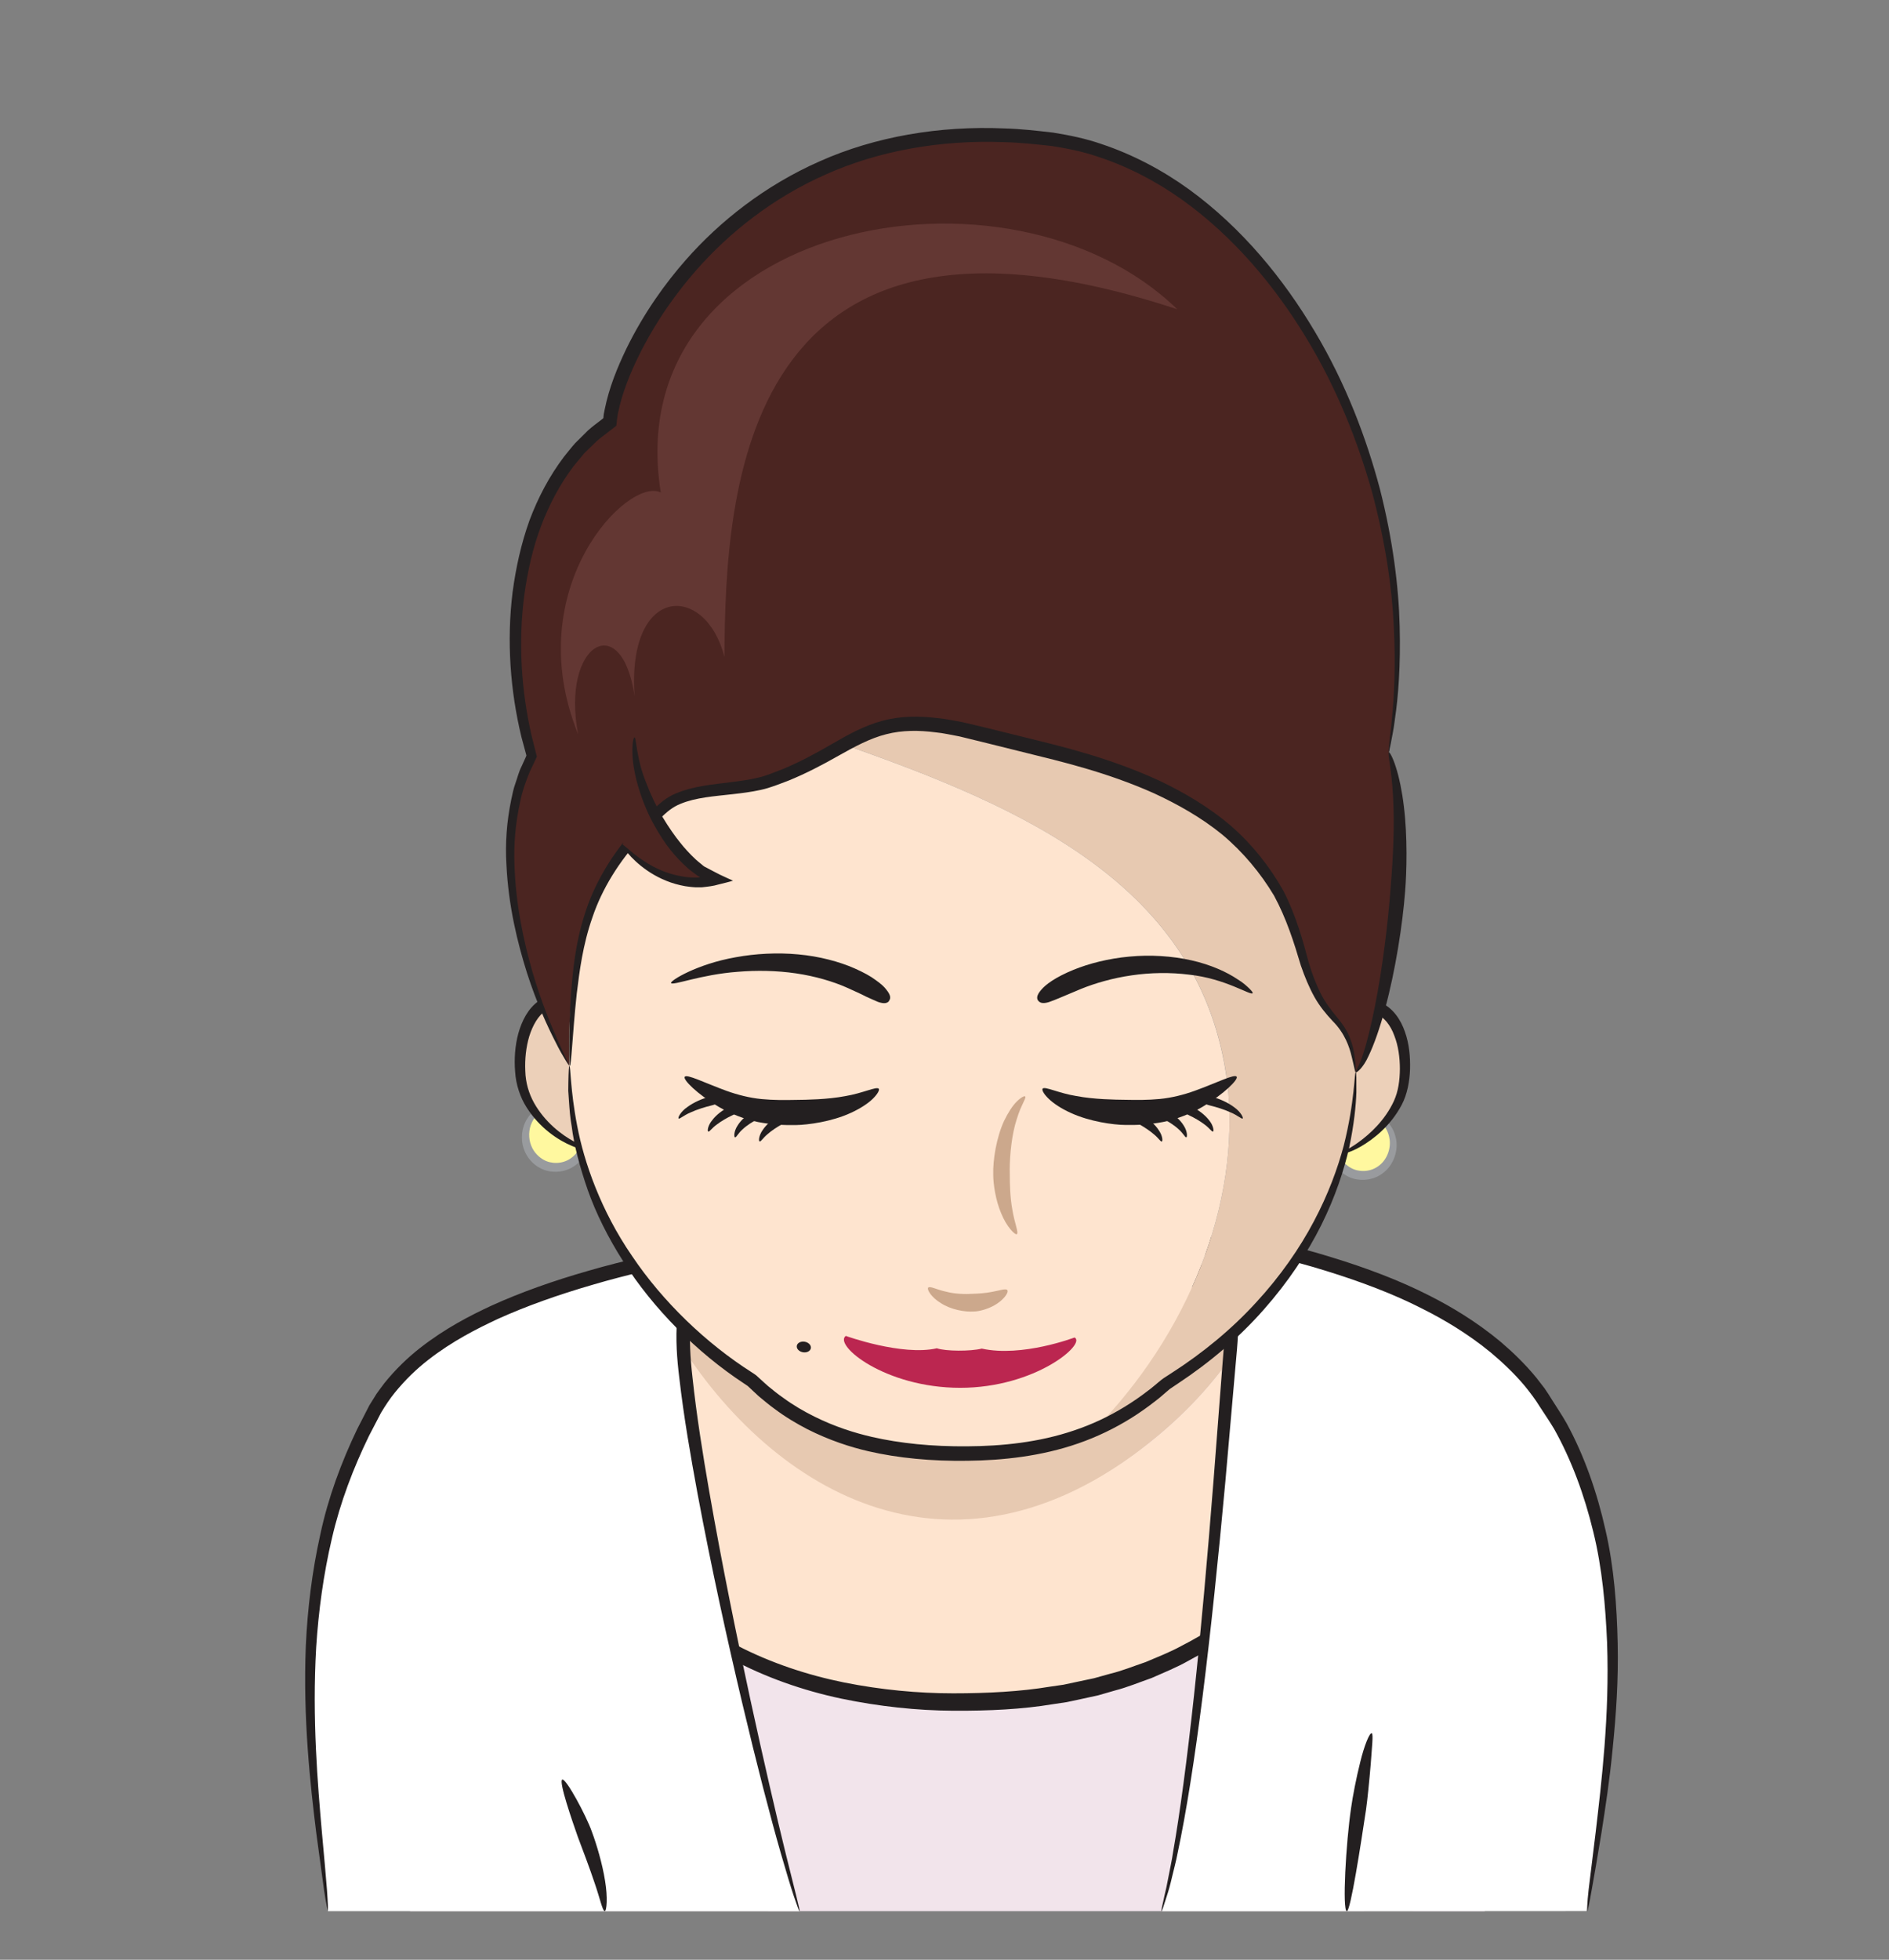 <?xml version="1.0" encoding="UTF-8"?><svg id="Layer_2" xmlns="http://www.w3.org/2000/svg" xmlns:xlink="http://www.w3.org/1999/xlink" viewBox="0 0 180.24 186.92"><rect x="0" y="0" width="180.24" height="186.92" fill="#808080" stroke="none"/><defs><style>.cls-1{fill:none;}.cls-1,.cls-2,.cls-3,.cls-4,.cls-5,.cls-6,.cls-7,.cls-8,.cls-9,.cls-10,.cls-11,.cls-12,.cls-13,.cls-14,.cls-15,.cls-16{stroke-width:0px;}.cls-2{fill:url(#_名称未設定グラデーション_8-3);}.cls-3{fill:url(#_名称未設定グラデーション_8-2);}.cls-4{fill:url(#_名称未設定グラデーション_8-4);}.cls-5{fill:url(#_名称未設定グラデーション_8);}.cls-6{fill:#f2e4eb;}.cls-7{fill:#633733;}.cls-8{fill:#4b2521;}.cls-9{fill:#231f20;}.cls-10{fill:#cca88c;}.cls-11{fill:#bb2650;}.cls-12{fill:#999b9e;}.cls-13{fill:#fee4cf;}.cls-14{fill:#fff89f;}.cls-15{fill:#e7c9b1;}.cls-16{fill:#ecd0b9;}</style><linearGradient id="_名称未設定グラデーション_8" x1="52.93" y1="179.81" x2="52.93" y2="121.83" gradientUnits="userSpaceOnUse"><stop offset="0" stop-color="#fff"/><stop offset=".85" stop-color="#fff"/><stop offset="1" stop-color="#fff"/></linearGradient><linearGradient id="_名称未設定グラデーション_8-2" x1="132.34" y1="179.76" x2="132.34" y2="120.38" xlink:href="#_名称未設定グラデーション_8"/><linearGradient id="_名称未設定グラデーション_8-3" x1="55.67" y1="181.79" x2="55.67" y2="170.1" xlink:href="#_名称未設定グラデーション_8"/><linearGradient id="_名称未設定グラデーション_8-4" x1="-745.67" y1="181.61" x2="-745.67" y2="165.8" gradientTransform="translate(-615.97) rotate(-180) scale(1 -1)" xlink:href="#_名称未設定グラデーション_8"/></defs><g id="_レイヤー_1"><path class="cls-6" d="M141.68,182.29c-3.38-11.07-.3-43.9-10.99-52.4-24.48-19.45-57.81-8.4-54.96-9.85l-5.78.28c-14.22,3.25-20.37,5.4-24.24,11.52-3.43,5.4-4.82,37.3-6.61,50.45"/><path class="cls-9" d="M39.09,182.29s-.02-.24.02-.69c.04-.48.1-1.14.17-1.96.14-1.73.34-4.19.59-7.18.48-6.05,1.03-14.36,1.94-23.38.49-4.51.97-9.2,2.05-13.84.3-1.16.59-2.32,1.2-3.46.64-1.07,1.34-2.02,2.18-2.9,1.63-1.78,3.66-3.1,5.71-4.1,4.14-1.98,8.33-3.02,12.08-3.99.94-.23,1.86-.45,2.75-.67.45-.1.89-.21,1.32-.31.22-.05.44-.1.65-.15.25-.05.33-.03.44-.04l.32-.02c1.73-.09,3.34-.17,4.8-.24l.39-.02.13.47c.03.13,0,.02,0,0l-.03-.11s0,0,0,.02c.08-.68-.24.47-.18.29,0-.09.02-.41,0-.55h.06s.2-.04.2-.04c.3-.05.59-.11.89-.16.61-.11,1.23-.23,1.86-.35,1.26-.23,2.56-.43,3.89-.62,2.66-.36,5.46-.62,8.34-.73,5.77-.22,11.93.16,18.05,1.51,6.11,1.33,12.16,3.68,17.5,7.06,1.33.84,2.62,1.74,3.86,2.69.62.46,1.22,1,1.81,1.55l.79.9c.26.3.47.64.7.96,1.77,2.62,2.78,5.54,3.53,8.39,1.47,5.72,1.98,11.28,2.38,16.3.38,5.02.57,9.52.8,13.29.23,3.77.5,6.8.82,8.87.15,1.04.31,1.83.42,2.37.12.54.17.82.15.83-.02,0-.12-.27-.29-.79-.16-.53-.37-1.32-.57-2.36-.41-2.07-.77-5.11-1.09-8.88-.32-3.77-.6-8.27-1.05-13.26-.47-4.98-1.06-10.51-2.56-16.1-.76-2.78-1.79-5.59-3.47-8.02-.22-.29-.42-.6-.66-.88l-.73-.82c-.53-.49-1.08-.98-1.7-1.43-1.22-.92-2.48-1.79-3.79-2.6-5.24-3.25-11.16-5.51-17.15-6.78-6-1.28-12.05-1.63-17.72-1.4-2.84.12-5.58.38-8.2.74-1.31.18-2.59.39-3.83.61-.62.12-1.24.23-1.85.35-.31.06-.62.11-.93.17l-.26.04-.17.02c-.05,0-.07,0-.19,0-.03,0-.14-.05-.24-.1h0c-1.43.07-3.01.14-4.71.23l-.32.02h-.16s.04,0-.04.02c-.21.05-.43.1-.64.15-.43.1-.87.2-1.32.3-.89.21-1.81.43-2.75.66-3.74.95-7.91,1.98-11.87,3.85-.99.46-1.93,1.03-2.85,1.64-.88.66-1.76,1.34-2.5,2.17-.4.39-.72.85-1.08,1.28-.3.46-.69.93-.92,1.38-.49.93-.81,2.06-1.09,3.17-1.08,4.5-1.63,9.18-2.18,13.65-1.03,8.96-1.73,17.24-2.38,23.25-.32,3.01-.61,5.45-.85,7.14-.12.84-.22,1.5-.31,1.94-.08.44-.14.67-.16.67Z"/><path class="cls-15" d="M108.92,138.21c3.47-2.65,6.45-5.67,8.91-9.26-4.18-1.42-8.14-3.53-11.77-6.63-9.54-7.95-11.49-20.33-12.4-32.6h-18.68c.72,8.57.35,18.54-.95,26.85-.76,4.86-5.13,7.84-10.32,9.69,8.64,15.03,25.46,27.03,45.21,11.96Z"/><path class="cls-13" d="M117.83,128.95c-2.46,3.59-5.43,6.62-8.91,9.26-19.27,14.6-36.56,3.07-45.21-11.96-3.88,1.38-8.23,2.12-11.88,2.53,0,0,1.22,33.56,39.82,33.56,31.03,0,37.8-23.45,39.27-30.81-4.5-.4-8.91-1.15-13.1-2.58Z"/><path class="cls-15" d="M106.06,122.32c7.27,6.23,15.88,8.41,24.86,9.22.37-1.86.41-3.04.41-3.04-5.8-.22-20.12-5.49-22.02-10.97-2.15-6.2-.91-22.28-1.67-27.81h-13.98c.9,12.28,2.86,24.66,12.4,32.61Z"/><path class="cls-9" d="M51.84,128.79c-.02-.14,2.68-.46,6.85-1.46,2.07-.53,4.53-1.22,7.04-2.4,2.47-1.18,5.14-2.86,6.65-5.51.74-1.34,1.04-2.78,1.23-4.46.21-1.63.38-3.28.52-4.93.27-3.3.41-6.61.43-9.77.02-3.16-.09-6.17-.28-8.89-.04-.46-.07-.91-.11-1.36-.03-.33-.05-.66-.08-.99v-.12s.06-.01.09-.02h.24s.49,0,.49,0c.82,0,1.62,0,2.39,0,1.22,0,2.34,0,3.37,0,6.86.02,15.3.03,24.13.05h1.66s1.19.01,1.19.01h.4s.2,0,.2,0c.07,0,.14-.01.13.08l.08.79.07.71c.01.14.03.29.04.43l.05.85c.04.57.04,1.13.06,1.69.04,2.25.02,4.48.01,6.7-.02,4.43-.03,8.8.38,12.89.07.51.13,1.01.2,1.51.09.49.18.98.27,1.46.13.46.24.94.39,1.38.21.39.33.82.64,1.17,1.06,1.48,2.58,2.61,4.03,3.57,2.98,1.89,5.93,3.16,8.44,4.08,2.51.92,4.6,1.48,6.06,1.8,1.46.32,2.28.36,2.28.45,0,.03-.21.04-.61.04-.4.01-.98-.05-1.73-.14-1.49-.21-3.64-.67-6.22-1.51-2.58-.84-5.61-2.03-8.73-3.9-1.53-.97-3.15-2.08-4.41-3.76-.35-.39-.55-.92-.8-1.41-.19-.5-.31-1-.46-1.51-.1-.51-.21-1.02-.31-1.54-.08-.52-.15-1.04-.23-1.56-.49-4.19-.55-8.59-.6-13.03-.02-2.22-.03-4.45-.1-6.67-.03-.55-.03-1.11-.07-1.65l-.05-.82c0-.14-.02-.27-.04-.4v-.12s-.02-.05-.06-.04h-.47s-1.66.01-1.66.01c-8.82.03-17.27.06-24.12.08-1.03,0-2.17,0-3.4,0-.31,0-.62,0-.93,0h-.42s0,0,0,0c0,0,0,0,0,0h0s.01.21.01.21l.04.52c.17,2.78.25,5.85.18,9.05-.06,3.2-.26,6.55-.6,9.88-.17,1.67-.38,3.33-.63,4.98-.19,1.6-.63,3.42-1.52,4.87-1.81,2.96-4.73,4.6-7.31,5.74-2.64,1.13-5.16,1.73-7.27,2.16-2.12.41-3.87.62-5.08.73-1.21.1-1.89.12-1.89.06Z"/><path class="cls-9" d="M131.34,128.49c.06,0,.1.57.05,1.58-.06,1.01-.21,2.47-.56,4.24-.69,3.52-2.21,8.35-5.18,12.92-1.47,2.28-3.3,4.47-5.39,6.38-2.09,1.91-4.44,3.51-6.82,4.77-1.17.67-2.4,1.15-3.56,1.67-1.2.42-2.33.89-3.46,1.18-.56.16-1.1.32-1.63.47-.54.12-1.06.23-1.56.34-.5.11-.99.21-1.45.31-.47.07-.92.14-1.34.2-2.86.48-6.08.64-9.5.62-3.42-.02-7.05-.4-10.69-1.16-3.63-.77-7.26-2.03-10.57-3.82-3.31-1.77-6.27-4.08-8.64-6.68-2.39-2.58-4.22-5.4-5.53-8.1-1.34-2.7-2.19-5.26-2.74-7.45-.56-2.18-.81-3.98-.92-5.23-.11-1.25-.08-1.94-.02-1.94.06,0,.14.68.36,1.9.22,1.22.58,2.98,1.22,5.1.64,2.12,1.57,4.6,2.95,7.19,1.36,2.59,3.2,5.28,5.56,7.71,2.33,2.46,5.21,4.61,8.42,6.26,3.2,1.66,6.7,2.82,10.22,3.53,3.52.7,7.05,1.03,10.38,1.03,3.33,0,6.46-.17,9.22-.63.42-.06.86-.13,1.31-.19.45-.1.92-.19,1.41-.3.49-.1.99-.21,1.51-.32.51-.14,1.04-.29,1.58-.44,1.09-.26,2.18-.71,3.34-1.1,1.12-.48,2.3-.93,3.43-1.55,2.3-1.17,4.56-2.66,6.59-4.45,2.04-1.78,3.83-3.84,5.31-5.99,2.98-4.32,4.64-8.95,5.51-12.36.88-3.43,1.04-5.66,1.16-5.65Z"/><path class="cls-5" d="M76.3,182.29c-3.38-11.07-10.01-40.67-11-52.4-.31-3.71-.05-8.4,2.8-9.85l-5.78.28c-14.22,3.25-22.91,7.69-26.52,14.07-9.32,16.44-5.75,35.54-4.52,47.9"/><path class="cls-9" d="M31.28,182.29s-.17-.71-.36-2c-.18-1.33-.44-3.18-.74-5.44-.57-4.58-1.28-10.93-1-17.88.16-3.47.59-7.07,1.38-10.6.75-3.54,2.03-6.95,3.52-10.06.39-.77.78-1.53,1.17-2.28.23-.37.46-.73.68-1.09.24-.35.5-.68.75-1.02,1.05-1.3,2.21-2.42,3.4-3.35,2.39-1.87,4.81-3.11,6.82-4.04,2.77-1.26,5.9-2.37,9.27-3.33,1.68-.49,3.43-.93,5.21-1.34l.67-.16s.17-.05.28-.05h.18s.34-.02.34-.02c.46-.02.92-.04,1.39-.06,1.25-.06,2.5-.12,3.77-.18.07.21.18.5.22.64,0,.07,0,.05.02.19l.09.49-.63.51c-.21.17-.45.36-.51.5-.11.16-.23.32-.32.5-.2.35-.36.74-.48,1.14-.26.81-.41,1.68-.49,2.56-.16,1.78-.05,3.59.16,5.42.39,3.66.98,7.32,1.6,10.9,1.25,7.16,2.66,14,3.94,19.93,1.29,5.94,2.46,10.97,3.33,14.51.44,1.75.78,3.14,1.03,4.13.24.96.36,1.48.32,1.49-.04.01-.22-.49-.54-1.43-.32-.94-.73-2.33-1.24-4.08-1.01-3.51-2.31-8.52-3.71-14.44-1.4-5.92-2.91-12.75-4.25-19.92-.66-3.59-1.3-7.25-1.73-10.97-.23-1.85-.37-3.76-.21-5.66.08-.95.23-1.91.52-2.85.14-.47.33-.93.58-1.38.11-.23.26-.44.41-.65l.04-.06s.03-.03.05-.04c0,0-.04,0-.06,0h-.04s-.41.03-.41.03c-.47.02-.93.05-1.4.07-.46.02-.93.05-1.39.07l-.34.02h-.16s-.06.02-.06.02l-.66.16c-1.76.42-3.48.86-5.14,1.35-3.31.96-6.38,2.05-9.07,3.27-1.97.92-4.33,2.11-6.6,3.88-1.14.88-2.22,1.93-3.2,3.13-.49.6-.92,1.26-1.33,1.94-.38.73-.76,1.46-1.15,2.21-1.47,3.02-2.74,6.32-3.53,9.76-.81,3.44-1.28,6.96-1.5,10.37-.4,6.83.15,13.14.55,17.72.21,2.29.38,4.16.48,5.45.09,1.3.12,2.02.07,2.02Z"/><path class="cls-3" d="M110.81,182.29c3.38-11.07,5.6-42.15,6.6-53.89.31-3.71.05-8.4-2.8-9.85l5.78.28c14.22,3.25,22.22,8.13,26.52,14.07,10.92,15.07,6.15,37.35,4.52,49.38"/><path class="cls-9" d="M151.43,182.29s0-.74.15-2.06c.17-1.35.4-3.24.68-5.54.54-4.65,1.33-11.07,1.08-18.03-.15-3.47-.46-7.09-1.32-10.57-.84-3.48-2.08-6.85-3.74-9.81-.44-.73-.91-1.42-1.36-2.11-.43-.71-.93-1.35-1.42-1.96-1.02-1.22-2.14-2.27-3.26-3.21-2.26-1.85-4.56-3.19-6.52-4.17-2.71-1.39-5.85-2.58-9.25-3.63-1.7-.53-3.47-1-5.29-1.44l-.68-.17-.17-.04c-.07-.02-.02,0-.05-.01l-.36-.02c-.48-.02-.95-.05-1.43-.07-.48-.02-.96-.05-1.44-.08l-.46-.02h-.04s-.06-.01-.06,0c.02,0,.03.02.05.04l.05.07c.15.22.3.43.41.66.25.45.43.92.58,1.4.29.95.44,1.92.52,2.89.16,1.93-.03,3.87-.2,5.72-.33,3.74-.66,7.49-.98,11.16-.67,7.34-1.4,14.38-2.17,20.48-.77,6.1-1.6,11.28-2.37,14.89-.17.91-.4,1.71-.56,2.41-.16.7-.33,1.3-.49,1.78-.3.96-.47,1.47-.51,1.46-.04-.01.07-.54.29-1.51.12-.48.25-1.08.38-1.79.13-.71.32-1.51.45-2.42.64-3.63,1.33-8.8,1.99-14.91.66-6.1,1.28-13.14,1.86-20.48.28-3.67.57-7.42.86-11.17.16-1.89.31-3.71.15-5.52-.08-.9-.22-1.78-.48-2.6-.13-.41-.29-.81-.49-1.16-.09-.19-.21-.35-.32-.51-.04-.11-.3-.34-.5-.49l-.63-.52.09-.49c.02-.13,0-.12.01-.19.03-.14.15-.43.22-.64,1.3.06,2.58.12,3.86.18.48.02.96.04,1.43.07l.36.02c.09,0,.25.03.3.04l.17.04.69.17c1.85.44,3.65.9,5.38,1.44,3.46,1.05,6.68,2.27,9.48,3.7,2.04,1.03,4.44,2.44,6.81,4.41,1.17,1,2.35,2.13,3.42,3.44.26.33.52.67.78,1.01.25.35.47.72.7,1.08.45.73.96,1.46,1.39,2.23,1.7,3.11,2.92,6.62,3.72,10.21.83,3.59,1.08,7.28,1.16,10.79.08,3.52-.16,6.89-.47,9.96-.29,3.06-.72,5.82-1.08,8.13-.38,2.31-.7,4.19-.94,5.49-.23,1.3-.38,2.02-.43,2.01Z"/><rect class="cls-1" width="180.24" height="186.92"/><ellipse class="cls-14" cx="130.05" cy="109.12" rx="2.89" ry="2.98"/><path class="cls-12" d="M130.07,106.14c0,.07-.36.08-.86.3-.49.21-1.1.67-1.43,1.37-.34.69-.35,1.56-.07,2.24.27.69.8,1.14,1.2,1.35.66.38,1.74.44,2.57-.15.85-.57,1.28-1.72,1.09-2.69-.16-.99-.87-1.71-1.45-2.01-.6-.31-1.05-.32-1.04-.39,0-.04.46-.16,1.18.09.7.24,1.62.99,1.9,2.19.32,1.16-.13,2.66-1.21,3.45-1.06.83-2.54.79-3.43.27-.55-.28-1.23-.92-1.53-1.83-.31-.9-.2-1.99.29-2.79.48-.81,1.27-1.26,1.85-1.39.59-.14.96-.03.96.01Z"/><ellipse class="cls-14" cx="53.02" cy="108.35" rx="2.89" ry="2.98"/><path class="cls-12" d="M53.05,105.37c0,.07-.36.08-.86.3-.49.2-1.1.67-1.43,1.37-.34.69-.35,1.56-.07,2.24.27.69.8,1.14,1.2,1.35.66.38,1.74.44,2.57-.15.85-.57,1.28-1.72,1.09-2.69-.16-.99-.87-1.71-1.45-2.01-.6-.31-1.05-.32-1.04-.39,0-.04.46-.16,1.18.09.7.24,1.62.99,1.9,2.19.32,1.16-.13,2.66-1.21,3.45-1.06.83-2.54.79-3.43.27-.55-.28-1.23-.92-1.53-1.83-.31-.9-.2-1.99.29-2.79.48-.81,1.27-1.26,1.85-1.39.59-.14.96-.03.96.01Z"/><path class="cls-16" d="M56.9,109.64c-2.29.13-6.78-2.94-7.22-6.86-.43-3.92,1.07-7.2,3.36-7.33s4.5,2.94,4.93,6.86,1.22,7.2-1.07,7.33"/><path class="cls-9" d="M56.9,109.64s.18-.09.45-.21c.28-.11.59-.4.71-.91.26-1.02,0-2.57-.26-4.24-.14-.82-.25-1.75-.4-2.56-.16-.83-.41-1.64-.72-2.36-.62-1.47-1.58-2.57-2.38-3-.65-.39-1.49-.46-2.21.02-.74.47-1.27,1.44-1.59,2.46-.31,1.04-.43,2.18-.38,3.3.03,1.12.33,2.14.84,3.06,1.03,1.83,2.63,3.05,3.83,3.69,1.22.68,2.1.66,2.11.76.03.07-.94.24-2.3-.34-1.34-.55-3.11-1.72-4.35-3.68-.62-.96-1.03-2.21-1.1-3.42-.1-1.21-.01-2.47.31-3.66.34-1.18.91-2.37,1.98-3.11.53-.37,1.18-.56,1.79-.55.62,0,1.19.2,1.63.46,1.12.62,2.18,1.99,2.81,3.63.32.82.55,1.71.68,2.62.12.92.17,1.75.26,2.61.14,1.68.31,3.3-.13,4.48-.21.6-.72.94-1.06.98-.34.06-.52.02-.52-.01Z"/><path class="cls-16" d="M127.74,110.1c2.01-.48,5.73-3.26,6.21-6.72.54-3.91-.87-7.21-3.16-7.37s-4.58,2.88-5.12,6.79-1,7.21,1.28,7.37"/><path class="cls-9" d="M126.96,110.16s-.18.07-.51.01c-.33-.04-.82-.34-1.1-.89-.56-1.11-.49-2.72-.37-4.37.07-.84.15-1.67.27-2.55.12-.88.34-1.75.64-2.55.59-1.61,1.57-2.93,2.53-3.63.4-.3.89-.55,1.46-.69.57-.14,1.23-.11,1.83.13,1.21.5,1.95,1.66,2.34,2.79.41,1.15.52,2.38.49,3.56-.04,1.16-.26,2.39-.79,3.4-1.06,2.01-2.67,3.26-3.88,3.97-1.23.72-2.13.81-2.14.74-.02-.09.79-.32,1.89-1.13,1.08-.78,2.53-2.09,3.38-3.94.42-.92.56-1.95.57-3.06,0-1.09-.15-2.2-.53-3.17-.35-.98-1-1.81-1.75-2.09-.76-.31-1.57-.01-2.18.43-.75.54-1.64,1.65-2.23,3.1-.3.72-.53,1.51-.68,2.31-.15.82-.28,1.68-.41,2.48-.23,1.6-.39,3.13-.04,4.07.18.46.49.74.76.85.26.12.44.16.43.21Z"/><path class="cls-9" d="M54.32,97.44s-.04-.19-.05-.55c0-.4-.02-.92-.03-1.58-.03-1.37.01-3.35.08-5.79.18-4.86.61-11.57,2.03-18.73.71-3.57,1.69-7.26,3.08-10.8,1.36-3.54,3.22-6.91,5.5-9.77,2.27-2.86,5.04-5.11,7.79-6.67,2.77-1.55,5.49-2.45,7.76-3.01,3.82-.94,8.21-1.31,12.84-1.18,4.63.1,9.6.85,14.29,2.78,4.69,1.91,8.91,5.22,11.94,9.3,1.54,2.03,2.8,4.22,3.84,6.47,1.03,2.24,1.91,4.52,2.57,6.79,1.38,4.53,2.12,8.96,2.63,12.98.5,4.02.71,7.66.81,10.7.06,1.52.08,2.9.08,4.1.01,1.21,0,2.24-.02,3.09-.02.82-.04,1.47-.06,1.95-.02.44-.04.68-.06.68-.02,0-.04-.23-.06-.68-.01-.47-.03-1.12-.06-1.95-.01-.85-.04-1.88-.09-3.08-.03-1.2-.09-2.57-.18-4.09-.16-3.03-.44-6.64-1-10.64-.56-3.99-1.35-8.37-2.77-12.82-.67-2.23-1.56-4.46-2.59-6.65-1.03-2.19-2.29-4.32-3.79-6.28-2.97-3.94-7.05-7.09-11.59-8.91-4.54-1.84-9.38-2.55-13.92-2.64-4.55-.12-8.85.26-12.55,1.17-2.23.54-4.87,1.42-7.54,2.9-2.65,1.51-5.32,3.64-7.52,6.4-4.52,5.5-7.08,13.07-8.57,20.08-1.49,7.06-2.04,13.71-2.36,18.54-.13,2.42-.24,4.39-.29,5.75-.04.66-.06,1.18-.09,1.57-.03.36-.05.55-.07.55Z"/><path class="cls-8" d="M132.52,71.76c4.52-30.23-12.8-54.84-32.21-58.47-29.67-5.55-41.65,20.65-42.1,26.97-8.6,5.87-10.97,19.92-7.46,31.87-4.47,8.22-.94,21.46,3.57,29.53-.34-9.09,2.12-17.33,5.1-21.09,6.03-7.62,10.91-4.71,14.11-6.09,8.64-3.74,10.47-7.31,20.02-4.45,9.6,2.88,25.87,4.29,30.49,20.34,2.29,7.95,4,4.45,5.31,11.9,3.54-4.71,6.1-21.9,3.17-30.52Z"/><path class="cls-9" d="M54.32,101.66s-.15-.18-.38-.57c-.23-.38-.57-.95-.94-1.71-.77-1.5-1.8-3.73-2.72-6.59-.9-2.86-1.77-6.36-1.96-10.33-.12-1.98.02-4.08.46-6.19.11-.53.22-1.07.41-1.59.19-.52.31-1.07.57-1.57l.35-.77.11-.25s0-.04,0-.06l-.03-.11c-.14-.54-.29-1.08-.44-1.63-1.06-4.39-1.42-9.14-.84-13.81.31-2.33.82-4.64,1.61-6.84.82-2.19,1.91-4.25,3.29-6.07.36-.44.7-.89,1.08-1.31.4-.4.8-.79,1.2-1.19.41-.38.87-.7,1.3-1.04l.16-.13c.07-.06,0,0,.02-.01,0,0,0-.01,0-.01l.04-.38.08-.41c.43-2.15,1.22-4.04,2.06-5.8,1.71-3.5,3.78-6.33,5.69-8.5,3.19-3.63,7.51-7.09,12.79-9.41,5.26-2.35,11.42-3.4,17.61-3.13,1.55.04,3.09.22,4.65.4,1.56.25,3.12.57,4.61,1.09,3,1,5.83,2.5,8.36,4.33,5.07,3.69,9.02,8.55,11.99,13.55,2.99,5.01,4.94,10.22,6.22,15.04,1.23,4.84,1.79,9.32,1.88,13.07.1,3.75-.14,6.78-.45,8.84-.12,1.04-.31,1.82-.4,2.36-.11.54-.17.82-.2.81s0-.29.05-.83c.04-.54.19-1.34.26-2.37.21-2.06.37-5.07.18-8.78-.17-3.71-.81-8.12-2.09-12.88-1.34-4.74-3.33-9.85-6.32-14.74-2.96-4.87-6.88-9.58-11.82-13.11-2.46-1.75-5.19-3.17-8.06-4.1-1.43-.49-2.91-.78-4.4-1.01-1.51-.16-3.02-.33-4.53-.36-6.02-.23-11.95.82-17,3.09-5.07,2.24-9.22,5.58-12.3,9.08-1.86,2.11-3.88,4.87-5.54,8.24-.82,1.68-1.58,3.53-1.97,5.47-.02.12-.05.24-.06.36l-.06.51-.02.19c0,.07-.01.13-.08.16l-.32.25-.35.27c-.39.32-.83.6-1.2.96-.37.36-.74.73-1.12,1.09-.33.41-.67.81-1.01,1.22-1.29,1.7-2.33,3.65-3.12,5.74-.79,2.09-1.28,4.31-1.59,6.56-.6,4.51-.29,9.14.69,13.41.13.53.27,1.07.4,1.59l.09.35c.04.11-.07.21-.1.32l-.2.43-.34.71c-.41.97-.75,1.96-.95,2.97-.44,2.01-.61,4.03-.53,5.96.12,3.86.89,7.32,1.7,10.16.83,2.85,1.76,5.08,2.44,6.61.68,1.53,1.12,2.35,1.06,2.38Z"/><path class="cls-9" d="M132.52,71.76c.08-.03.39.51.68,1.45.3.93.58,2.26.75,3.7.36,2.9.27,6.28.12,8.11-.23,3.08-.92,7.56-1.91,11.18-.49,1.81-1.04,3.41-1.58,4.52-.5,1.13-1.17,1.66-1.23,1.55-.05-.08.38-.61.72-1.76.37-1.12.76-2.73,1.12-4.54.73-3.62,1.25-8.04,1.48-11.07.15-1.82.39-5.11.29-7.94-.04-1.41-.16-2.71-.29-3.65-.12-.94-.25-1.53-.15-1.56Z"/><path class="cls-15" d="M124.04,90.37c-4-15.58-20.96-17.81-30.49-20.34-7.02-1.86-9.71-.79-12.95,1.01,16.82,5.92,34.12,13.35,36.5,32.17,1.37,11.79-3.95,24.25-12.69,33.18,2.4-1.03,4.66-2.46,6.83-4.38,10.09-6.24,17.96-16.91,18.11-29.74-.7-6.41-3.14-3.46-5.31-11.9Z"/><path class="cls-13" d="M117.09,103.21c-2.38-18.82-19.67-26.26-36.5-32.17-1.86,1.04-3.91,2.32-7.06,3.44-3.21,1.13-7.87.45-10.24,2.6-7.98,7.24-8.51,13.33-8.9,24.59h-.07c-.15,12.84,7.48,23.63,17.42,30.03,5.2,5.09,11.76,6.89,19.67,6.95,4.88.04,9.13-.59,13-2.26,8.74-8.93,14.06-21.39,12.69-33.18Z"/><path class="cls-9" d="M54.32,101.66c.14,0,.08,2.25.75,5.71.65,3.46,2.26,8.11,5.24,12.43,2.92,4.35,7.07,8.33,11.43,11.1l.2.13.1.07c.07.05.12.08.2.16l.35.32c.24.21.46.43.7.63.48.39.95.78,1.45,1.12.97.71,1.97,1.29,2.96,1.78,1.97.98,3.87,1.57,5.48,1.94,2.69.62,5.8.93,9.11.9,3.31-.02,6.82-.37,10.18-1.51,1.68-.56,3.31-1.32,4.84-2.26.77-.47,1.51-.98,2.22-1.53.37-.26.7-.57,1.05-.85l.27-.22s.08-.06.14-.1l.07-.05.14-.09.57-.37c3.04-1.95,5.8-4.24,8.09-6.75,2.3-2.49,4.15-5.16,5.51-7.74,1.37-2.58,2.27-5.06,2.84-7.19,1.08-4.28,1-7.05,1.16-7.03.05,0,.06.68.05,1.93-.04,1.24-.22,3.04-.68,5.24-.5,2.18-1.34,4.75-2.67,7.42-1.33,2.67-3.17,5.44-5.47,8.04-2.29,2.61-5.09,5.01-8.19,7.06l-.58.39-.15.1-.07.05s0,0,0,0l-.26.22c-.36.3-.7.62-1.08.9-.74.58-1.51,1.13-2.31,1.63-1.6,1-3.31,1.82-5.07,2.43-3.53,1.23-7.2,1.62-10.59,1.66-3.4.05-6.62-.26-9.44-.91-1.7-.39-3.72-1.04-5.82-2.1-1.04-.54-2.11-1.17-3.13-1.94-.52-.37-1.01-.79-1.52-1.21-.24-.22-.48-.45-.73-.68l-.31-.29-.37-.25c-4.46-2.93-8.65-7.12-11.52-11.65-1.44-2.26-2.6-4.58-3.38-6.8-.77-2.22-1.31-4.28-1.53-6.06-.16-.88-.21-1.69-.26-2.4-.02-.35-.05-.68-.07-.99,0-.3,0-.58.01-.84.02-1,.05-1.56.1-1.56Z"/><path class="cls-9" d="M129.35,102.27c-.06,0-.14-.53-.37-1.46-.22-.93-.64-2.24-1.85-3.45-.58-.62-1.22-1.38-1.72-2.28-.5-.9-.92-1.91-1.29-2.99-.66-2.21-1.36-4.45-2.56-6.67-1.28-2.14-2.95-4.15-4.93-5.81-2.01-1.64-4.28-2.91-6.53-3.95-4.54-2.03-9.01-3.06-12.15-3.84-1.33-.33-2.73-.68-4.19-1.04-.72-.18-1.46-.36-2.21-.54-.75-.13-1.51-.32-2.29-.39-1.55-.2-3.16-.22-4.7.18-1.55.39-3.02,1.19-4.55,2.05-1.53.87-3.13,1.71-4.81,2.39-.84.31-1.68.67-2.61.87-.91.2-1.8.31-2.69.41-1.75.2-3.5.31-4.97.92-.75.3-1.29.76-1.92,1.37-.62.56-1.19,1.15-1.75,1.75-2.22,2.38-3.84,5.05-4.73,7.7-.93,2.64-1.24,5.18-1.5,7.29-.23,2.12-.34,3.84-.44,5.03-.09,1.19-.16,1.84-.21,1.84-.05,0-.07-.66-.07-1.85,0-1.19.02-2.92.18-5.07.17-2.14.4-4.72,1.29-7.49.85-2.77,2.48-5.62,4.73-8.12.56-.62,1.14-1.25,1.77-1.83.56-.59,1.34-1.27,2.21-1.61,1.73-.73,3.54-.85,5.27-1.08.87-.11,1.73-.22,2.55-.42.81-.18,1.6-.53,2.42-.84,1.6-.67,3.13-1.49,4.64-2.37,1.5-.87,3.1-1.77,4.86-2.23,1.75-.47,3.55-.45,5.19-.25.84.07,1.63.26,2.42.39.77.19,1.53.37,2.27.54,1.46.36,2.85.7,4.17,1.03,3.19.79,7.74,1.88,12.42,4.05,2.32,1.11,4.66,2.49,6.73,4.25,2.05,1.79,3.76,3.95,5.03,6.23,1.19,2.31,1.88,4.8,2.43,6.89.32,1.05.69,2.03,1.13,2.9.44.87.99,1.58,1.54,2.24.55.65,1.01,1.35,1.25,2.01.26.65.37,1.25.44,1.73.14.96.13,1.5.09,1.51Z"/><path class="cls-9" d="M84.83,95.48c-.17.21-.47.29-1.06.08-.28-.12-.65-.28-1.15-.51-.47-.25-1.09-.52-1.86-.87-1.29-.57-2.98-1.07-4.81-1.34-1.83-.27-3.78-.3-5.55-.15-3.55.26-6.24,1.36-6.37,1.07-.12-.2,2.45-1.81,6.18-2.46,1.85-.34,3.94-.46,5.95-.27,2.01.18,3.91.69,5.37,1.33.88.39,1.55.76,2.04,1.13.5.35.83.66,1.03.94.42.53.39.82.22,1.03Z"/><path class="cls-9" d="M99.06,95.45c-.16-.22-.16-.52.28-1.03.43-.52,1.36-1.21,3.09-1.92,1.45-.59,3.33-1.08,5.33-1.26,1.99-.19,4.09-.06,5.93.36,1.84.41,3.4,1.13,4.4,1.81.52.31.88.65,1.12.88.24.24.35.39.31.44-.18.26-2.57-1.4-6.08-1.77-1.73-.22-3.66-.2-5.47.07-1.82.26-3.51.76-4.82,1.29-1.57.65-2.49,1.07-3.07,1.26-.59.18-.87.07-1.03-.15Z"/><path class="cls-11" d="M93.68,128.63c3.84.85,8.85-1.06,8.85-1.06,1.15.59-3.72,4.8-10.91,4.8s-12.11-4.08-10.92-4.95c0,0,5.37,1.94,8.69,1.18.84.29,3.22.3,4.28.03Z"/><path class="cls-10" d="M96.11,123.06c.15.17-.23.78-.94,1.26-.7.49-1.68.76-2.22.77-.9.07-2.25-.19-3.16-.79-.95-.56-1.38-1.34-1.22-1.49.17-.17.83.21,1.7.39.85.23,1.89.25,2.58.2.42-.01,1.18-.05,1.85-.19.67-.12,1.26-.34,1.42-.16Z"/><path class="cls-10" d="M97.03,117.71c-.16.13-.99-.7-1.5-1.98-.54-1.25-.76-2.82-.76-3.68-.04-1.43.3-3.53,1.03-5.13.38-.79.81-1.46,1.22-1.86.41-.41.74-.56.8-.48.08.09-.09.38-.3.84-.23.46-.46,1.13-.67,1.88-.4,1.53-.54,3.44-.5,4.73,0,.78.02,2.19.25,3.38.19,1.2.61,2.16.43,2.29Z"/><path class="cls-7" d="M63.06,46.98c-3.08-1.59-13.55,9.06-7.9,23.05-1.65-8.63,4.16-12.02,5.39-3.62-.75-10.67,6.76-10.83,8.57-3.76.11-15.51,1.33-46.98,43.21-33.15-16.01-15.58-53.43-8.42-49.28,17.48Z"/><path class="cls-8" d="M59.42,80.57c2.63,3.13,6.39,4.13,9.01,3.3-4.21-1.48-8.15-8.97-7.87-13.54"/><path class="cls-9" d="M60.55,70.33c.16.01.17,2.06,1.09,4.29.42,1.12.97,2.29,1.57,3.3.61,1.01,1.22,1.88,1.7,2.46.41.52.91,1.07,1.48,1.6.14.14.3.25.45.38l.23.19c.05.04.05.05.15.11l.29.15c.38.2.77.41,1.17.61.41.2.85.39,1.26.58l-.27.08-.38.1-.76.19c-.45.14-1,.2-1.55.26-.13.01-.31,0-.38,0h-.25c-.17,0-.33-.03-.49-.04-.33-.03-.64-.09-.95-.16-1.24-.28-2.32-.82-3.16-1.4-1.69-1.17-2.42-2.4-2.35-2.44.11-.1.99.97,2.67,1.92.83.48,1.87.89,3,1.08.28.04.57.09.86.1.14,0,.29.02.43.01h.22c.08,0,.05,0,.08-.01.07-.02.18-.05.1-.07-.04,0-.11-.04-.19-.09.03.04-.26-.19-.41-.3-.17-.14-.36-.26-.52-.41-.64-.57-1.2-1.16-1.64-1.72-.52-.63-1.14-1.58-1.73-2.67-.58-1.1-1.08-2.36-1.42-3.56-.34-1.2-.51-2.34-.51-3.18-.02-.84.12-1.35.18-1.34Z"/><ellipse class="cls-9" cx="76.71" cy="128.49" rx=".51" ry=".68" transform="translate(-63.03 182.05) rotate(-80.14)"/><path class="cls-9" d="M83.84,103.83c.11.12-.09.51-.56.97-.47.46-1.24.96-2.13,1.36-1.78.82-4.03,1.13-5.23,1.15-1,.02-2.26-.03-3.59-.29-1.33-.27-2.65-.81-3.72-1.43-2.13-1.26-3.45-2.62-3.28-2.88.19-.3,1.89.57,4,1.34,1.06.38,2.21.67,3.34.78,1.13.11,2.26.1,3.2.08,1.11-.01,3.09-.04,4.77-.36,1.69-.28,2.98-.94,3.2-.71Z"/><path class="cls-9" d="M72.67,106.15c.07.23.01.42-.46.64-.4.2-.96.55-1.36.93-.42.37-.59.77-.71.76-.12,0-.13-.58.24-1.13.34-.56.96-1.07,1.44-1.31.59-.28.78-.11.84.11Z"/><path class="cls-9" d="M74.92,106.62c.09.22.06.42-.39.66-.37.21-.92.56-1.31.91-.41.34-.61.7-.73.68-.13-.01-.09-.56.27-1.07.34-.52.9-1.01,1.34-1.26.54-.3.73-.14.81.07Z"/><path class="cls-9" d="M70.3,105.76c.07.23.02.42-.47.64-.41.19-1,.52-1.44.86-.46.33-.68.69-.8.67-.13-.02-.05-.59.37-1.09.39-.52,1.02-.98,1.5-1.2.59-.27.77-.1.83.12Z"/><path class="cls-9" d="M68.57,104.88c.03.24-.08.42-.73.57-.54.13-1.34.37-1.96.66-.64.27-1.02.63-1.12.58-.12-.06.18-.66.81-1.09.61-.46,1.46-.82,2.06-.97.74-.17.91.02.93.25Z"/><path class="cls-9" d="M99.49,103.83c.22-.23,1.52.44,3.21.71,1.68.32,3.67.35,4.76.36.93.02,2.06.03,3.2-.08,1.13-.11,2.29-.4,3.34-.78,2.12-.77,3.81-1.64,4-1.34.17.25-1.16,1.61-3.28,2.88-1.06.62-2.39,1.16-3.72,1.43-1.33.26-2.59.31-3.59.29-1.22-.01-3.46-.33-5.24-1.15-.89-.4-1.65-.9-2.12-1.36-.48-.46-.67-.85-.56-.97Z"/><path class="cls-9" d="M110.66,106.15c.06-.21.26-.39.84-.11.48.24,1.1.75,1.44,1.31.37.56.36,1.13.24,1.13-.11,0-.29-.39-.71-.76-.4-.38-.96-.73-1.36-.93-.48-.23-.53-.41-.46-.64Z"/><path class="cls-9" d="M108.42,106.62c.08-.21.28-.36.81-.07.44.25,1.01.73,1.34,1.26.36.51.4,1.06.27,1.07-.11.01-.31-.34-.73-.68-.4-.35-.94-.7-1.31-.91-.45-.25-.48-.44-.39-.66Z"/><path class="cls-9" d="M113.03,105.76c.06-.22.25-.38.83-.12.48.23,1.11.69,1.5,1.2.42.5.49,1.07.37,1.09-.11.02-.34-.34-.79-.67-.44-.34-1.03-.67-1.44-.86-.49-.23-.54-.41-.47-.64Z"/><path class="cls-9" d="M114.76,104.88c.03-.22.21-.42.93-.25.61.15,1.45.51,2.06.97.63.44.93,1.04.81,1.09-.1.05-.48-.31-1.12-.58-.62-.29-1.42-.53-1.96-.66-.65-.16-.76-.33-.73-.57Z"/><path class="cls-2" d="M57.7,182.29c-.31-4.46-3.49-11.15-4.05-12.55"/><path class="cls-9" d="M53.65,169.74c.35-.16,2.3,3.47,2.82,4.96.46,1.23,1.01,3.09,1.26,4.68.27,1.59.16,2.9-.03,2.9-.21,0-.45-1.2-.96-2.67-.49-1.47-1.16-3.22-1.61-4.42-.51-1.45-1.85-5.3-1.48-5.46Z"/><path class="cls-4" d="M128.51,182.29c.31-4.46,1.82-15.57,2.38-16.97"/><path class="cls-9" d="M130.89,165.32c.16.07.01,1.34-.1,2.92-.13,1.57-.31,3.38-.45,4.37-.5,3.32-1.48,9.7-1.83,9.68-.45-.03-.09-6.54.41-9.88.14-1.01.48-2.81.87-4.35.37-1.53.89-2.83,1.1-2.74Z"/></g></svg>
